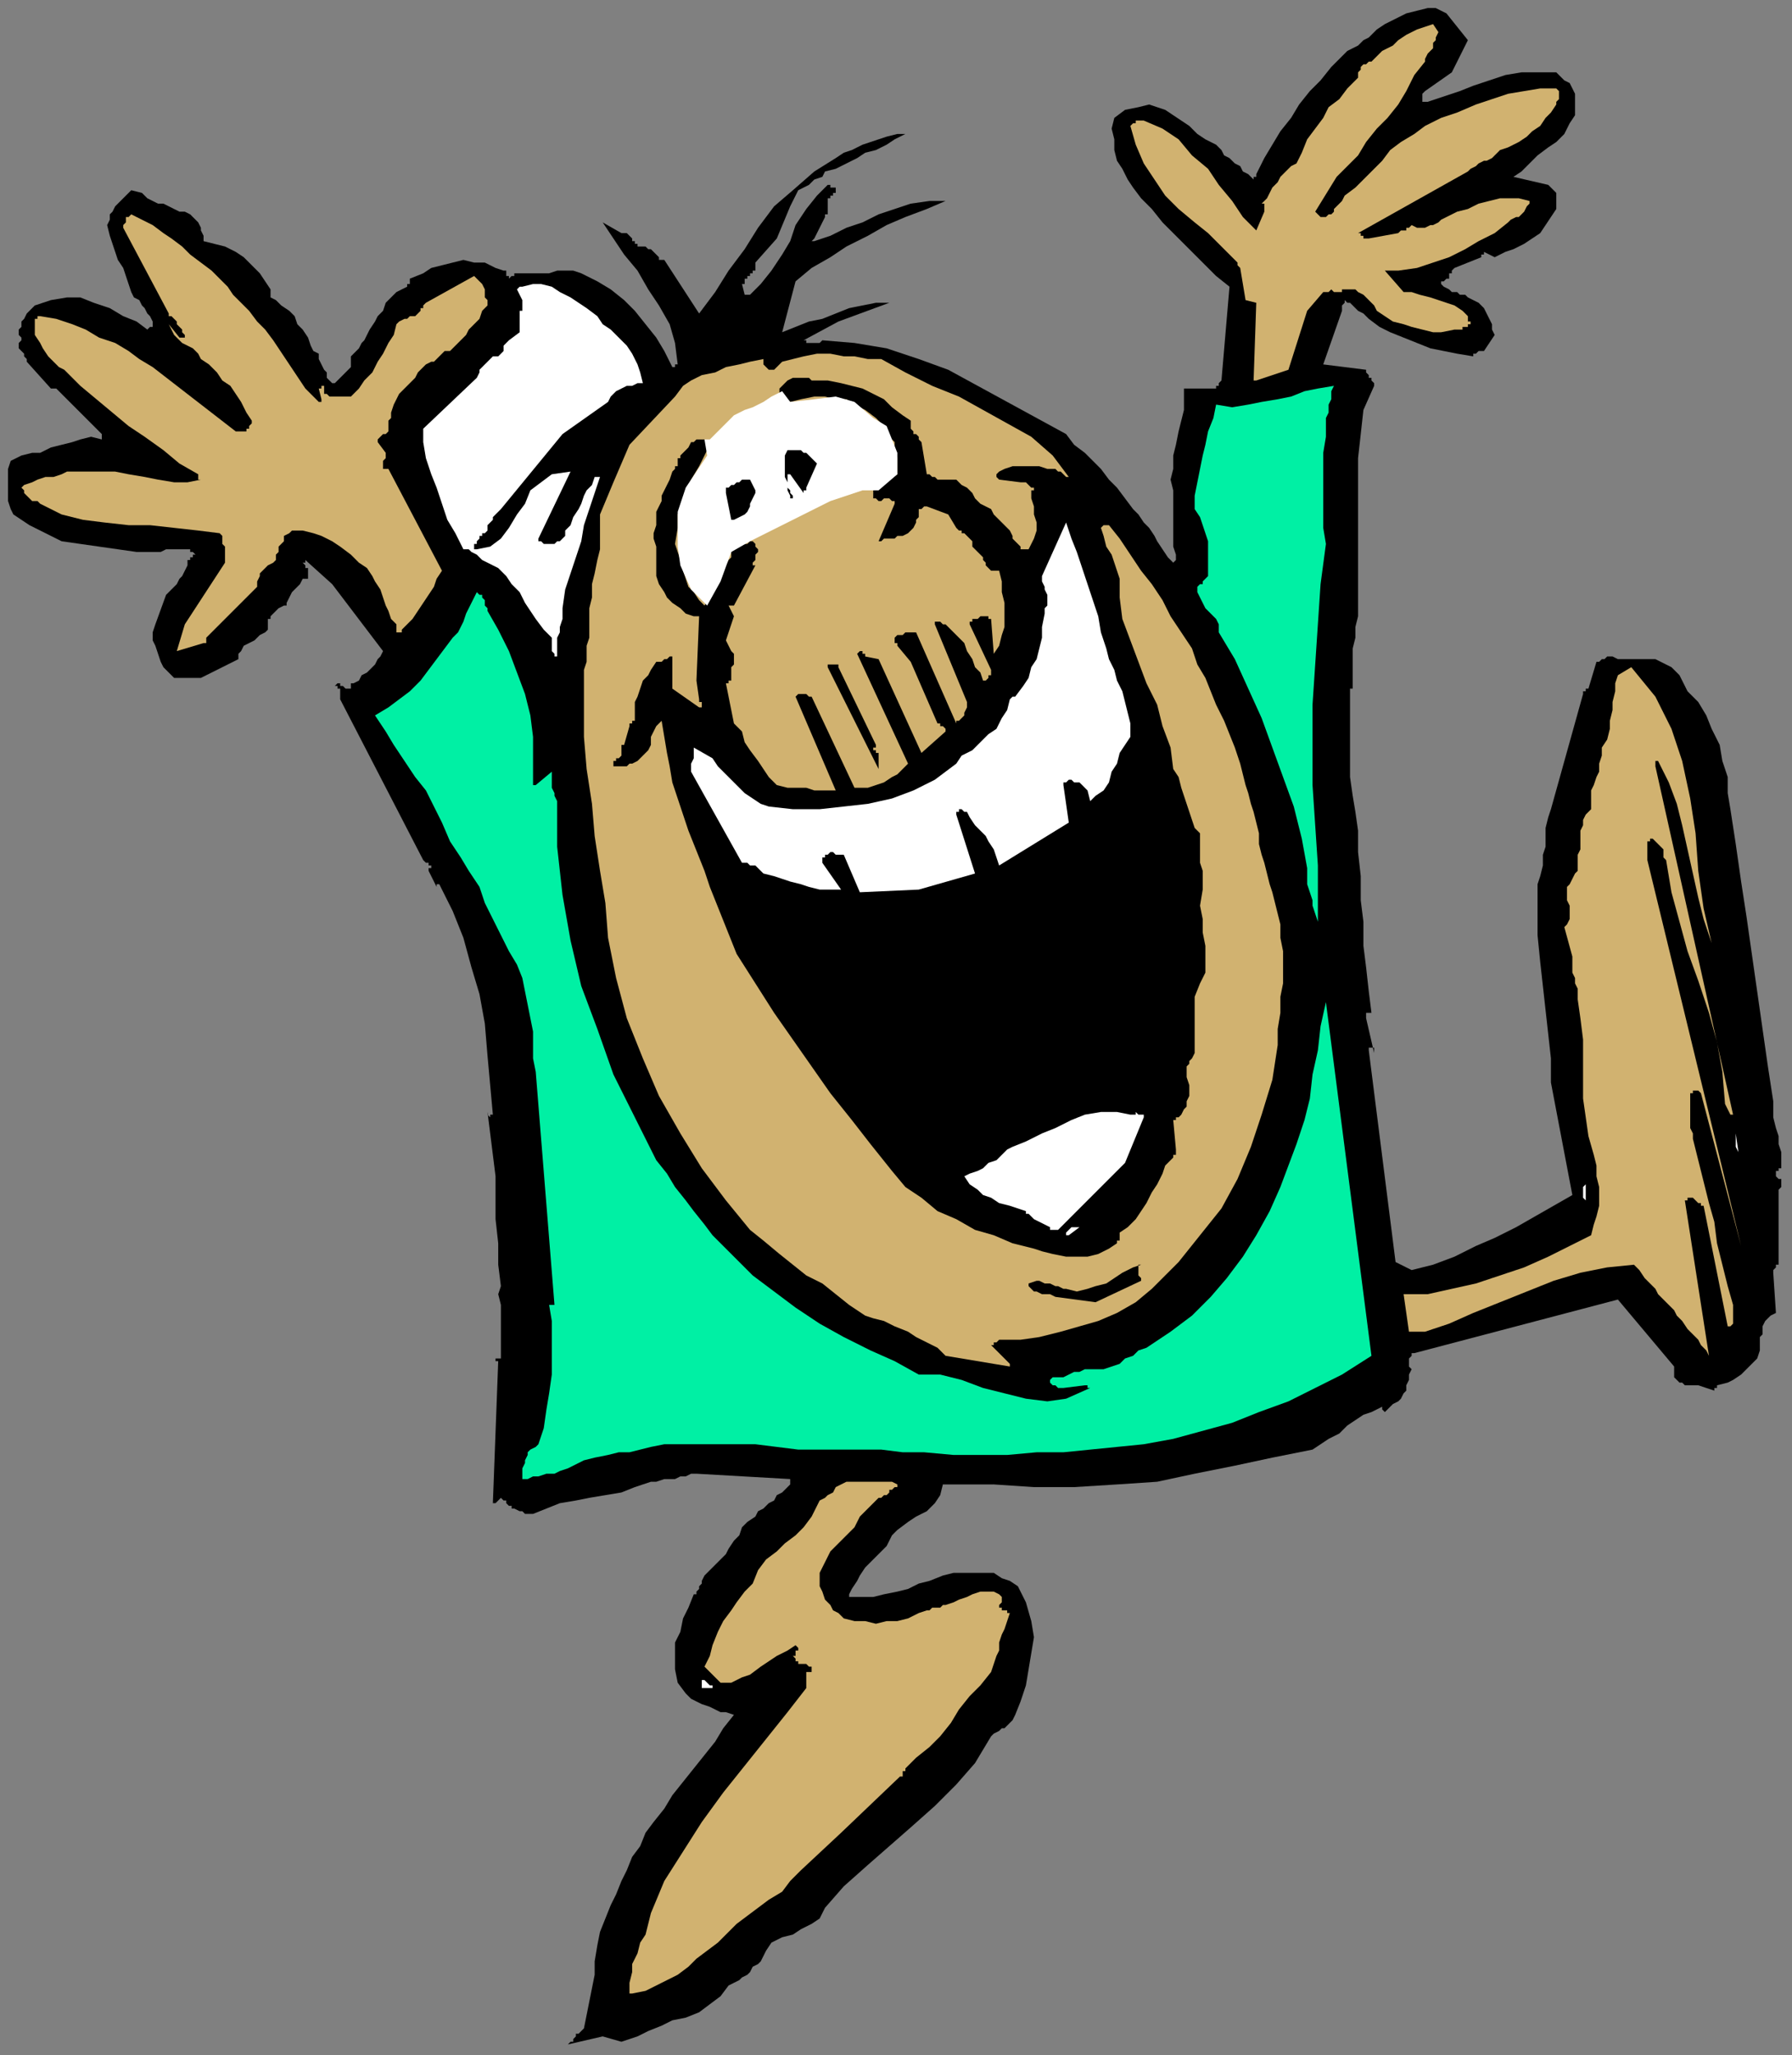 <?xml version="1.0" encoding="UTF-8" standalone="no"?>
<svg
   xmlns:dc="http://purl.org/dc/elements/1.1/"
   xmlns:cc="http://creativecommons.org/ns#"
   xmlns:rdf="http://www.w3.org/1999/02/22-rdf-syntax-ns#"
   xmlns:svg="http://www.w3.org/2000/svg"
   xmlns="http://www.w3.org/2000/svg"
   xmlns:sodipodi="http://sodipodi.sourceforge.net/DTD/sodipodi-0.dtd"
   xmlns:inkscape="http://www.inkscape.org/namespaces/inkscape"
   version="1.0"
   width="177.006mm"
   height="202.935mm"
   id="svg57"
   sodipodi:docname="CMEN216.WMF">
  <rect width="100%" height="100%" fill="#808080" stroke="none"/>
  <sodipodi:namedview
     pagecolor="#ffffff"
     bordercolor="#666666"
     borderopacity="1"
     objecttolerance="10"
     gridtolerance="10"
     guidetolerance="10"
     inkscape:pageopacity="0"
     inkscape:pageshadow="2"
     inkscape:window-width="640"
     inkscape:window-height="480"
     id="namedview59" />
  <defs
     id="defs3">
    <pattern
       id="WMFhbasepattern"
       patternUnits="userSpaceOnUse"
       width="6"
       height="6"
       x="0"
       y="0" />
  </defs>
  <path
     style="fill:none;stroke:none;"
     d="  M 0,0   L 668,0   L 668,766   L 0,766   z "
     id="path5" />
  <path
     style="fill:#000000;fill-rule:evenodd;fill-opacity:1;stroke:none;"
     d="  M 232,762   L 238,760   L 242,758   L 247,756   L 251,754   L 256,753   L 261,751   L 265,748   L 269,745   L 272,741   L 274,740   L 276,739   L 277,738   L 279,737   L 280,736   L 281,734   L 283,733   L 284,732   L 286,728   L 288,725   L 292,723   L 296,722   L 299,720   L 303,718   L 306,716   L 308,712   L 315,704   L 324,696   L 332,689   L 340,682   L 349,674   L 357,666   L 364,658   L 370,648   L 371,647   L 373,646   L 374,645   L 375,645   L 376,644   L 377,643   L 378,642   L 379,640   L 381,635   L 383,629   L 384,623   L 385,617   L 386,611   L 385,605   L 383,598   L 380,592   L 377,590   L 374,589   L 371,587   L 367,587   L 363,587   L 360,587   L 356,587   L 352,588   L 347,590   L 343,591   L 339,593   L 335,594   L 330,595   L 326,596   L 322,596   L 318,596   L 318,596   L 317,596   L 317,596   L 317,596   L 317,596   L 317,595   L 317,595   L 317,595   L 318,593   L 320,590   L 321,588   L 323,585   L 325,583   L 327,581   L 329,579   L 331,577   L 333,573   L 335,571   L 339,568   L 342,566   L 346,564   L 349,561   L 351,558   L 352,554   L 354,554   L 357,554   L 359,554   L 362,554   L 364,554   L 366,554   L 369,554   L 371,554   L 386,555   L 401,555   L 417,554   L 432,553   L 446,550   L 461,547   L 475,544   L 490,541   L 493,539   L 496,537   L 500,535   L 503,532   L 506,530   L 509,528   L 512,527   L 516,525   L 516,525   L 516,525   L 516,525   L 516,526   L 516,526   L 516,526   L 516,526   L 517,527   L 520,524   L 522,523   L 523,522   L 524,520   L 525,519   L 525,517   L 526,515   L 526,513   L 527,511   L 526,510   L 526,509   L 526,509   L 526,508   L 526,507   L 527,506   L 527,505   L 528,505   L 604,485   L 625,510   L 625,511   L 625,511   L 625,512   L 625,512   L 625,513   L 625,513   L 625,514   L 625,514   L 626,515   L 627,516   L 628,516   L 629,517   L 630,517   L 632,517   L 633,517   L 634,517   L 640,519   L 640,519   L 640,519   L 640,518   L 641,518   L 641,518   L 641,518   L 641,517   L 641,517   L 645,516   L 647,515   L 650,513   L 652,511   L 654,509   L 656,507   L 657,504   L 657,501   L 657,499   L 658,498   L 658,496   L 658,495   L 659,493   L 660,492   L 661,491   L 663,490   L 662,475   L 662,475   L 662,474   L 662,474   L 663,473   L 663,473   L 663,472   L 664,472   L 664,472   L 664,446   L 664,445   L 664,445   L 664,444   L 665,443   L 665,443   L 665,442   L 665,441   L 665,440   L 665,440   L 665,440   L 664,440   L 664,440   L 664,440   L 664,440   L 663,439   L 663,439   L 663,439   L 663,438   L 663,438   L 663,437   L 664,437   L 664,436   L 665,436   L 665,435   L 665,433   L 665,430   L 664,427   L 664,424   L 663,421   L 662,417   L 662,414   L 662,411   L 660,398   L 658,384   L 656,370   L 654,356   L 652,342   L 650,329   L 648,315   L 646,302   L 645,296   L 645,290   L 643,284   L 642,278   L 639,272   L 637,267   L 634,262   L 630,258   L 629,256   L 628,254   L 627,252   L 626,251   L 624,249   L 622,248   L 620,247   L 618,246   L 616,246   L 613,246   L 611,246   L 608,246   L 606,246   L 604,246   L 602,245   L 600,245   L 600,245   L 599,246   L 599,246   L 599,246   L 598,246   L 597,247   L 597,247   L 596,247   L 593,257   L 593,257   L 593,257   L 593,257   L 592,257   L 592,258   L 592,258   L 591,258   L 591,259   L 579,302   L 578,305   L 577,309   L 577,312   L 577,316   L 576,319   L 576,323   L 575,327   L 574,330   L 574,340   L 574,349   L 575,359   L 576,368   L 577,377   L 578,386   L 579,395   L 579,404   L 587,446   L 580,450   L 573,454   L 566,458   L 558,462   L 551,465   L 543,469   L 535,472   L 527,474   L 521,471   L 511,392   L 511,392   L 511,392   L 511,391   L 512,391   L 512,391   L 512,391   L 512,391   L 513,391   L 513,392   L 513,392   L 513,392   L 513,392   L 513,392   L 513,393   L 513,393   L 513,393   L 510,380   L 510,379   L 510,379   L 510,378   L 511,378   L 511,378   L 511,378   L 512,378   L 512,378   L 511,370   L 510,361   L 509,353   L 509,344   L 508,336   L 508,327   L 507,318   L 507,310   L 506,303   L 505,297   L 504,290   L 504,284   L 504,277   L 504,270   L 504,264   L 504,257   L 504,257   L 504,257   L 504,257   L 505,257   L 505,256   L 505,256   L 505,256   L 505,255   L 505,251   L 505,247   L 505,242   L 506,238   L 506,234   L 507,230   L 507,225   L 507,221   L 507,211   L 507,201   L 507,191   L 507,181   L 507,171   L 508,162   L 509,153   L 513,144   L 513,143   L 512,142   L 512,141   L 511,141   L 511,140   L 510,139   L 510,139   L 510,138   L 494,136   L 501,116   L 501,115   L 501,115   L 501,115   L 501,114   L 501,114   L 502,113   L 502,113   L 502,112   L 503,113   L 504,113   L 505,114   L 506,115   L 507,116   L 509,117   L 510,118   L 511,119   L 515,122   L 519,124   L 524,126   L 529,128   L 534,130   L 539,131   L 544,132   L 550,133   L 550,132   L 550,132   L 551,132   L 552,131   L 552,131   L 553,131   L 553,131   L 554,131   L 558,125   L 557,123   L 557,121   L 556,119   L 555,117   L 554,115   L 553,114   L 552,113   L 550,112   L 548,111   L 547,110   L 545,110   L 544,109   L 542,109   L 541,108   L 539,107   L 538,106   L 538,106   L 538,105   L 539,105   L 539,105   L 540,104   L 540,104   L 541,104   L 541,103   L 541,103   L 541,103   L 541,102   L 542,102   L 542,102   L 542,101   L 542,101   L 543,100   L 553,96   L 553,96   L 553,96   L 553,95   L 553,95   L 553,95   L 553,95   L 554,95   L 554,94   L 558,96   L 562,94   L 565,93   L 569,91   L 572,89   L 575,87   L 577,84   L 579,81   L 581,78   L 581,77   L 581,77   L 581,76   L 581,76   L 581,76   L 581,76   L 581,75   L 581,75   L 581,75   L 581,74   L 581,73   L 581,72   L 580,71   L 580,71   L 579,70   L 578,69   L 565,66   L 568,64   L 571,61   L 574,58   L 578,55   L 581,53   L 584,50   L 586,46   L 588,43   L 588,40   L 588,37   L 588,35   L 587,33   L 586,31   L 584,30   L 582,28   L 581,27   L 574,27   L 568,27   L 562,28   L 556,30   L 550,32   L 545,34   L 539,36   L 533,38   L 532,38   L 532,38   L 531,38   L 531,37   L 531,36   L 531,36   L 531,35   L 532,34   L 542,27   L 548,15   L 540,5   L 536,3   L 533,3   L 529,4   L 525,5   L 521,7   L 517,9   L 514,11   L 511,14   L 509,15   L 507,17   L 505,18   L 503,19   L 501,21   L 500,22   L 498,24   L 497,25   L 493,30   L 489,34   L 485,39   L 482,44   L 478,49   L 475,54   L 472,59   L 469,65   L 469,65   L 469,66   L 469,66   L 468,66   L 468,66   L 468,67   L 468,67   L 466,65   L 464,64   L 463,62   L 461,61   L 459,59   L 457,58   L 456,56   L 454,54   L 450,52   L 447,50   L 444,47   L 441,45   L 438,43   L 435,41   L 432,40   L 429,39   L 425,40   L 420,41   L 416,44   L 415,48   L 416,52   L 416,56   L 417,60   L 419,63   L 421,67   L 423,70   L 426,74   L 430,78   L 434,83   L 438,87   L 442,91   L 446,95   L 450,99   L 454,103   L 459,107   L 456,142   L 456,142   L 456,142   L 455,143   L 455,143   L 455,144   L 454,144   L 454,145   L 453,145   L 442,145   L 442,149   L 442,153   L 441,157   L 440,161   L 439,166   L 438,170   L 438,175   L 437,179   L 438,183   L 438,187   L 438,190   L 438,194   L 438,197   L 438,201   L 438,204   L 439,207   L 439,208   L 439,208   L 439,208   L 439,209   L 439,209   L 439,209   L 438,210   L 438,210   L 436,208   L 434,205   L 432,202   L 431,200   L 429,197   L 427,195   L 425,192   L 423,190   L 420,186   L 417,182   L 414,179   L 411,175   L 408,172   L 405,169   L 401,166   L 398,162   L 387,156   L 376,150   L 365,144   L 354,138   L 343,134   L 331,130   L 319,128   L 307,127   L 306,128   L 305,128   L 304,128   L 303,128   L 302,128   L 301,128   L 301,127   L 300,127   L 313,120   L 332,113   L 327,113   L 322,114   L 317,115   L 312,117   L 307,119   L 302,120   L 297,122   L 292,124   L 297,105   L 303,100   L 310,96   L 316,92   L 324,88   L 331,84   L 338,81   L 346,78   L 353,75   L 347,75   L 340,76   L 334,78   L 328,80   L 322,83   L 316,85   L 310,88   L 304,90   L 304,90   L 304,90   L 304,90   L 304,90   L 304,90   L 303,90   L 303,90   L 304,89   L 308,81   L 308,80   L 309,80   L 309,79   L 309,78   L 309,77   L 309,77   L 309,76   L 309,75   L 309,75   L 309,74   L 310,74   L 310,73   L 311,73   L 311,72   L 312,72   L 312,71   L 312,71   L 312,71   L 312,70   L 311,70   L 311,70   L 310,70   L 310,69   L 309,69   L 305,73   L 301,78   L 297,84   L 295,90   L 292,95   L 288,101   L 284,106   L 280,110   L 279,110   L 279,110   L 279,110   L 278,110   L 278,110   L 278,110   L 278,110   L 277,106   L 278,106   L 278,105   L 278,105   L 278,105   L 278,104   L 279,104   L 279,103   L 279,103   L 280,103   L 280,103   L 280,102   L 281,102   L 281,102   L 281,102   L 281,101   L 282,101   L 282,101   L 282,100   L 282,100   L 282,100   L 282,99   L 282,99   L 282,98   L 282,98   L 290,89   L 295,77   L 296,75   L 297,73   L 298,71   L 300,70   L 302,69   L 304,67   L 307,66   L 308,64   L 312,63   L 316,61   L 320,59   L 323,57   L 327,56   L 331,54   L 334,52   L 338,50   L 335,50   L 331,51   L 328,52   L 325,53   L 322,54   L 318,56   L 315,57   L 312,59   L 304,64   L 296,71   L 289,77   L 283,85   L 278,93   L 272,101   L 267,109   L 261,117   L 248,97   L 247,97   L 246,97   L 246,97   L 246,96   L 245,95   L 245,95   L 244,94   L 244,94   L 243,93   L 243,93   L 242,93   L 242,93   L 241,92   L 240,92   L 239,92   L 239,92   L 238,92   L 238,91   L 237,91   L 237,90   L 236,90   L 236,89   L 235,88   L 234,87   L 234,87   L 234,87   L 234,87   L 233,87   L 233,87   L 233,87   L 232,87   L 232,87   L 225,83   L 229,89   L 233,95   L 238,101   L 242,108   L 246,114   L 250,121   L 252,128   L 253,136   L 253,136   L 252,136   L 252,137   L 252,137   L 252,137   L 252,137   L 251,137   L 251,137   L 248,131   L 245,126   L 241,121   L 237,116   L 233,112   L 228,108   L 223,105   L 217,102   L 214,101   L 211,101   L 208,101   L 205,102   L 202,102   L 199,102   L 196,102   L 193,102   L 192,102   L 192,102   L 192,103   L 192,103   L 191,103   L 191,103   L 190,104   L 190,104   L 190,103   L 189,103   L 189,103   L 189,102   L 189,102   L 189,102   L 189,101   L 188,101   L 185,100   L 181,98   L 177,98   L 173,97   L 169,98   L 165,99   L 161,100   L 158,102   L 153,104   L 153,104   L 153,105   L 153,105   L 153,105   L 153,105   L 153,106   L 152,106   L 152,107   L 150,108   L 148,109   L 146,111   L 144,113   L 143,116   L 141,118   L 140,120   L 138,123   L 137,125   L 136,127   L 135,128   L 134,130   L 132,132   L 131,133   L 131,135   L 131,137   L 125,143   L 125,143   L 125,143   L 124,143   L 124,143   L 124,143   L 124,143   L 124,143   L 123,142   L 122,141   L 122,139   L 121,138   L 120,136   L 119,134   L 119,132   L 117,131   L 116,129   L 115,126   L 113,123   L 111,121   L 110,118   L 108,116   L 105,114   L 103,112   L 101,111   L 101,111   L 101,110   L 101,110   L 101,110   L 101,109   L 101,109   L 101,109   L 101,108   L 99,105   L 97,102   L 94,99   L 91,96   L 88,94   L 84,92   L 80,91   L 76,90   L 76,88   L 75,86   L 75,85   L 74,83   L 73,82   L 72,81   L 71,80   L 69,79   L 67,79   L 65,78   L 63,77   L 61,76   L 59,76   L 57,75   L 55,74   L 53,72   L 49,71   L 47,73   L 46,74   L 45,75   L 43,77   L 42,79   L 41,80   L 41,82   L 40,84   L 41,88   L 42,91   L 43,94   L 44,97   L 46,100   L 47,103   L 48,106   L 49,109   L 50,111   L 52,112   L 53,114   L 54,115   L 55,117   L 56,118   L 57,120   L 57,122   L 57,122   L 57,122   L 57,122   L 56,122   L 56,122   L 55,123   L 51,120   L 46,118   L 41,115   L 35,113   L 30,111   L 25,111   L 19,112   L 13,114   L 12,115   L 11,116   L 10,117   L 9,119   L 8,120   L 8,122   L 7,123   L 7,125   L 7,125   L 8,126   L 8,126   L 8,126   L 8,127   L 8,127   L 8,127   L 8,127   L 7,128   L 7,129   L 7,130   L 8,131   L 9,132   L 9,133   L 10,134   L 10,135   L 19,145   L 20,145   L 20,145   L 20,145   L 20,145   L 20,145   L 20,145   L 20,145   L 21,145   L 38,162   L 38,162   L 38,162   L 38,162   L 38,163   L 38,163   L 38,163   L 38,163   L 38,164   L 34,163   L 30,164   L 27,165   L 23,166   L 19,167   L 15,169   L 12,169   L 8,170   L 4,172   L 3,175   L 3,177   L 3,180   L 3,182   L 3,185   L 3,187   L 4,190   L 5,192   L 11,196   L 17,199   L 23,202   L 30,203   L 37,204   L 44,205   L 51,206   L 59,206   L 60,206   L 62,205   L 64,205   L 65,205   L 67,205   L 68,205   L 70,205   L 71,205   L 71,205   L 71,206   L 72,206   L 72,206   L 72,206   L 72,206   L 72,206   L 73,207   L 72,207   L 72,207   L 72,208   L 71,208   L 71,208   L 71,209   L 71,209   L 70,209   L 70,211   L 69,213   L 68,215   L 67,216   L 66,218   L 65,219   L 63,221   L 62,222   L 58,233   L 57,236   L 57,239   L 58,241   L 59,244   L 60,247   L 61,249   L 63,251   L 65,253   L 75,253   L 89,246   L 89,244   L 90,243   L 91,241   L 93,240   L 95,239   L 97,237   L 99,236   L 100,235   L 100,234   L 100,234   L 100,234   L 100,233   L 100,233   L 100,232   L 100,232   L 100,231   L 101,231   L 101,230   L 102,229   L 103,228   L 103,228   L 104,227   L 106,226   L 107,226   L 107,225   L 108,223   L 109,221   L 110,220   L 111,219   L 112,218   L 113,216   L 115,216   L 115,215   L 115,214   L 115,214   L 115,213   L 115,212   L 114,212   L 114,211   L 113,210   L 113,210   L 114,210   L 114,209   L 114,209   L 124,218   L 143,243   L 142,245   L 141,246   L 140,248   L 139,249   L 137,251   L 135,252   L 134,254   L 132,255   L 131,255   L 131,255   L 131,255   L 131,255   L 131,255   L 131,256   L 131,256   L 131,257   L 130,257   L 129,257   L 129,257   L 128,256   L 128,256   L 127,256   L 127,255   L 126,255   L 126,255   L 125,256   L 126,256   L 126,256   L 126,257   L 127,257   L 127,258   L 127,258   L 127,259   L 127,259   L 127,260   L 127,260   L 127,261   L 127,261   L 127,261   L 127,261   L 158,321   L 158,321   L 159,322   L 159,322   L 159,322   L 160,322   L 160,322   L 160,323   L 161,323   L 161,323   L 161,323   L 161,324   L 160,324   L 160,324   L 160,325   L 160,325   L 160,325   L 163,331   L 163,331   L 163,331   L 163,331   L 163,331   L 163,331   L 163,330   L 163,330   L 164,330   L 169,340   L 173,350   L 176,361   L 179,371   L 181,382   L 182,394   L 183,405   L 184,416   L 183,416   L 183,417   L 183,417   L 182,416   L 182,416   L 182,416   L 182,415   L 182,415   L 183,423   L 184,431   L 185,439   L 185,447   L 185,455   L 186,464   L 186,472   L 187,480   L 186,483   L 187,487   L 187,490   L 187,494   L 187,497   L 187,500   L 187,504   L 187,507   L 187,507   L 187,507   L 186,507   L 186,507   L 186,507   L 186,507   L 185,507   L 185,507   L 185,507   L 185,508   L 186,508   L 186,508   L 184,561   L 184,561   L 185,561   L 185,561   L 185,561   L 186,560   L 186,560   L 187,559   L 187,559   L 188,560   L 188,560   L 188,560   L 189,560   L 189,560   L 189,561   L 189,561   L 190,562   L 191,562   L 191,563   L 192,563   L 194,564   L 195,564   L 196,565   L 197,565   L 199,565   L 204,563   L 209,561   L 215,560   L 220,559   L 226,558   L 232,557   L 237,555   L 243,553   L 245,553   L 248,552   L 250,552   L 252,552   L 254,551   L 256,551   L 258,550   L 260,550   L 295,552   L 295,552   L 295,552   L 295,552   L 295,553   L 295,553   L 295,553   L 295,553   L 295,554   L 294,555   L 292,557   L 290,558   L 289,560   L 287,561   L 285,563   L 283,564   L 282,566   L 279,568   L 277,570   L 276,573   L 274,575   L 272,578   L 271,580   L 269,582   L 267,584   L 266,585   L 265,586   L 264,587   L 263,588   L 262,590   L 262,591   L 261,592   L 261,593   L 260,594   L 260,594   L 260,594   L 260,594   L 260,595   L 259,595   L 259,595   L 259,595   L 257,600   L 255,604   L 254,609   L 252,613   L 252,618   L 252,623   L 253,628   L 256,632   L 258,634   L 260,635   L 262,636   L 265,637   L 267,638   L 269,639   L 271,639   L 274,640   L 270,645   L 267,650   L 263,655   L 259,660   L 255,665   L 251,670   L 248,675   L 244,680   L 241,684   L 239,689   L 236,693   L 234,698   L 232,702   L 230,707   L 228,711   L 226,716   L 224,721   L 223,726   L 222,732   L 222,737   L 221,742   L 220,747   L 219,752   L 218,757   L 217,758   L 216,759   L 215,759   L 215,760   L 214,761   L 214,762   L 213,762   L 212,763   L 225,760   L 232,762  z "
     id="path7" />
  <path
     style="fill:#d1b270;fill-rule:evenodd;fill-opacity:1;stroke:none;"
     d="  M 236,744   L 241,743   L 245,741   L 249,739   L 253,737   L 257,734   L 260,731   L 264,728   L 268,725   L 271,722   L 275,718   L 279,715   L 283,712   L 287,709   L 292,706   L 295,702   L 299,698   L 314,684   L 336,663   L 337,663   L 337,662   L 337,662   L 337,662   L 337,661   L 338,661   L 338,661   L 338,660   L 342,656   L 347,652   L 351,648   L 355,643   L 358,638   L 362,633   L 366,629   L 370,624   L 371,621   L 372,618   L 373,616   L 373,613   L 374,610   L 375,608   L 376,605   L 377,602   L 376,602   L 376,601   L 375,601   L 375,601   L 375,601   L 374,601   L 374,600   L 373,600   L 373,599   L 373,599   L 374,598   L 374,598   L 374,597   L 374,596   L 374,596   L 373,595   L 371,594   L 369,594   L 366,594   L 363,595   L 361,596   L 358,597   L 356,598   L 353,599   L 352,599   L 351,600   L 350,600   L 350,600   L 349,600   L 348,600   L 347,601   L 346,601   L 343,602   L 339,604   L 335,605   L 331,605   L 327,606   L 323,605   L 319,605   L 315,604   L 313,602   L 311,601   L 310,599   L 308,597   L 307,594   L 306,592   L 306,590   L 306,587   L 308,583   L 310,579   L 313,576   L 316,573   L 319,570   L 321,566   L 324,563   L 327,560   L 328,559   L 329,559   L 330,558   L 331,558   L 332,557   L 332,556   L 333,556   L 334,555   L 334,555   L 335,555   L 335,554   L 335,554   L 335,554   L 335,554   L 333,553   L 331,553   L 329,553   L 327,553   L 325,553   L 323,553   L 321,553   L 319,553   L 316,553   L 314,554   L 312,555   L 311,557   L 309,558   L 308,559   L 306,560   L 305,562   L 303,566   L 300,570   L 297,573   L 293,576   L 290,579   L 286,582   L 283,586   L 281,591   L 278,594   L 275,598   L 273,601   L 270,605   L 268,609   L 266,614   L 265,618   L 263,622   L 269,628   L 273,628   L 277,626   L 280,625   L 284,622   L 287,620   L 290,618   L 294,616   L 297,614   L 298,615   L 298,615   L 298,616   L 297,616   L 297,617   L 297,618   L 296,618   L 297,619   L 297,620   L 298,620   L 298,621   L 299,621   L 300,621   L 301,621   L 302,622   L 302,622   L 302,622   L 303,622   L 303,622   L 303,622   L 303,623   L 303,623   L 303,623   L 303,624   L 303,624   L 303,624   L 302,624   L 302,624   L 302,624   L 301,624   L 301,625   L 301,625   L 301,630   L 294,639   L 286,649   L 278,659   L 270,669   L 262,680   L 255,691   L 248,702   L 243,714   L 242,718   L 241,722   L 239,725   L 238,729   L 236,733   L 236,736   L 235,740   L 235,744   L 235,744   L 236,744   L 236,744   L 236,744  z "
     id="path9" />
  <path
     style="fill:#ffffff;fill-rule:evenodd;fill-opacity:1;stroke:none;"
     d="  M 266,629   L 265,629   L 265,629   L 265,629   L 264,628   L 264,628   L 264,628   L 263,627   L 263,627   L 263,627   L 262,627   L 262,628   L 262,628   L 262,629   L 262,629   L 262,630   L 263,630   L 263,630   L 263,630   L 264,630   L 264,630   L 264,630   L 265,630   L 265,630   L 266,630   L 266,630   L 266,630   L 266,629   L 266,629  z "
     id="path11" />
  <path
     style="fill:#d1b270;fill-rule:evenodd;fill-opacity:1;stroke:none;"
     d="  M 638,506   L 629,448   L 629,448   L 629,448   L 630,448   L 630,447   L 630,447   L 631,447   L 631,447   L 631,447   L 632,447   L 633,448   L 633,448   L 634,449   L 635,449   L 635,450   L 636,450   L 645,495   L 646,495   L 647,494   L 647,493   L 647,492   L 647,491   L 647,490   L 647,488   L 647,487   L 645,480   L 643,472   L 641,464   L 640,456   L 638,449   L 636,441   L 634,433   L 632,425   L 632,423   L 631,421   L 631,419   L 631,417   L 631,415   L 631,413   L 631,411   L 631,408   L 631,408   L 632,408   L 632,408   L 632,408   L 632,407   L 633,407   L 633,407   L 633,407   L 634,407   L 634,407   L 634,407   L 634,407   L 635,408   L 635,408   L 650,465   L 615,321   L 615,320   L 615,320   L 615,319   L 615,318   L 615,317   L 615,317   L 615,316   L 615,315   L 615,315   L 615,315   L 615,314   L 615,314   L 616,314   L 616,314   L 616,313   L 617,313   L 618,314   L 618,314   L 619,315   L 620,316   L 621,317   L 621,318   L 621,320   L 622,321   L 624,333   L 627,344   L 630,355   L 634,366   L 638,378   L 641,389   L 643,400   L 644,412   L 646,416   L 646,416   L 647,416   L 647,416   L 647,416   L 618,286   L 618,286   L 618,285   L 618,285   L 618,284   L 618,284   L 618,284   L 618,284   L 619,284   L 623,292   L 626,300   L 628,308   L 630,317   L 632,326   L 634,335   L 636,343   L 639,352   L 636,339   L 634,325   L 633,311   L 631,298   L 628,284   L 624,272   L 618,260   L 609,249   L 604,252   L 603,255   L 603,258   L 602,262   L 602,265   L 601,269   L 601,272   L 600,276   L 598,279   L 598,282   L 597,285   L 597,288   L 596,290   L 595,293   L 594,295   L 594,298   L 594,302   L 592,304   L 591,306   L 591,308   L 590,310   L 590,312   L 590,314   L 590,317   L 589,319   L 589,321   L 589,323   L 589,325   L 588,326   L 587,328   L 586,330   L 585,331   L 585,332   L 585,334   L 585,336   L 586,338   L 586,339   L 586,341   L 586,343   L 585,345   L 584,346   L 587,357   L 587,359   L 587,361   L 587,363   L 588,365   L 588,367   L 589,369   L 589,371   L 589,373   L 590,380   L 591,388   L 591,395   L 591,402   L 591,410   L 592,417   L 593,424   L 595,431   L 596,435   L 596,439   L 597,443   L 597,446   L 597,450   L 596,454   L 595,457   L 594,461   L 586,465   L 578,469   L 569,473   L 560,476   L 551,479   L 542,481   L 533,483   L 524,483   L 526,497   L 526,497   L 527,497   L 528,497   L 529,497   L 529,497   L 530,497   L 531,497   L 532,497   L 541,494   L 550,490   L 560,486   L 570,482   L 580,478   L 590,475   L 600,473   L 610,472   L 612,474   L 614,477   L 616,479   L 618,481   L 619,483   L 621,485   L 623,487   L 625,489   L 626,491   L 628,493   L 630,496   L 632,498   L 634,500   L 635,502   L 637,504   L 638,506  z "
     id="path13" />
  <path
     style="fill:#00f0a4;fill-rule:evenodd;fill-opacity:1;stroke:none;"
     d="  M 427,539   L 438,537   L 449,534   L 460,531   L 470,527   L 481,523   L 491,518   L 501,513   L 512,506   L 495,374   L 493,383   L 492,392   L 490,401   L 489,410   L 487,418   L 484,427   L 481,435   L 478,443   L 474,452   L 469,461   L 464,469   L 458,477   L 452,484   L 445,491   L 437,497   L 428,503   L 425,504   L 423,506   L 420,507   L 418,509   L 415,510   L 412,511   L 409,511   L 407,511   L 405,511   L 403,512   L 401,512   L 399,513   L 397,514   L 395,514   L 393,514   L 392,515   L 392,516   L 392,516   L 393,517   L 394,517   L 395,518   L 395,518   L 396,518   L 397,518   L 405,517   L 405,517   L 406,517   L 406,517   L 406,517   L 406,517   L 406,518   L 407,518   L 407,518   L 398,522   L 391,523   L 383,522   L 375,520   L 367,518   L 359,515   L 351,513   L 343,513   L 334,508   L 325,504   L 315,499   L 306,494   L 297,488   L 289,482   L 281,476   L 274,469   L 270,465   L 266,461   L 263,457   L 259,452   L 256,448   L 252,443   L 249,438   L 245,433   L 237,417   L 229,401   L 223,384   L 217,368   L 213,351   L 210,334   L 208,316   L 208,299   L 207,297   L 207,296   L 206,294   L 206,293   L 206,292   L 206,290   L 206,289   L 206,288   L 200,293   L 200,293   L 200,293   L 200,293   L 200,293   L 199,293   L 199,292   L 199,292   L 199,292   L 199,283   L 199,275   L 198,267   L 196,259   L 193,251   L 190,243   L 186,235   L 182,228   L 182,227   L 181,226   L 181,225   L 181,224   L 180,223   L 180,222   L 179,222   L 178,221   L 177,223   L 176,225   L 175,227   L 174,229   L 173,232   L 172,234   L 171,236   L 169,238   L 166,242   L 163,246   L 160,250   L 157,254   L 153,258   L 149,261   L 145,264   L 140,267   L 144,273   L 147,278   L 151,284   L 155,290   L 159,295   L 162,301   L 165,307   L 168,314   L 172,320   L 175,325   L 179,331   L 181,337   L 184,343   L 187,349   L 190,355   L 193,360   L 195,365   L 196,370   L 197,375   L 198,380   L 199,385   L 199,390   L 199,395   L 200,400   L 207,487   L 207,487   L 207,487   L 206,487   L 206,487   L 206,487   L 206,487   L 205,487   L 205,487   L 206,493   L 206,499   L 206,506   L 206,513   L 205,520   L 204,526   L 203,533   L 201,539   L 200,540   L 198,541   L 197,542   L 197,543   L 196,545   L 196,546   L 195,548   L 195,549   L 195,550   L 195,550   L 195,550   L 195,551   L 195,551   L 195,551   L 195,552   L 195,552   L 197,552   L 199,551   L 201,551   L 204,550   L 207,550   L 209,549   L 212,548   L 214,547   L 218,545   L 222,544   L 227,543   L 231,542   L 235,542   L 239,541   L 243,540   L 248,539   L 252,539   L 256,539   L 261,539   L 265,539   L 269,539   L 274,539   L 278,539   L 282,539   L 290,540   L 298,541   L 306,541   L 314,541   L 322,541   L 329,541   L 337,542   L 345,542   L 356,543   L 366,543   L 376,543   L 387,542   L 397,542   L 407,541   L 417,540   L 427,539  z "
     id="path15" />
  <path
     style="fill:#d1b270;fill-rule:evenodd;fill-opacity:1;stroke:none;"
     d="  M 377,510   L 377,510   L 377,510   L 377,509   L 377,509   L 370,502   L 371,502   L 371,502   L 371,501   L 372,501   L 372,501   L 373,500   L 373,500   L 373,500   L 381,500   L 388,499   L 396,497   L 403,495   L 410,493   L 417,490   L 424,486   L 430,481   L 440,471   L 448,461   L 456,451   L 462,440   L 467,428   L 471,416   L 475,403   L 477,390   L 477,384   L 478,378   L 478,372   L 479,367   L 479,361   L 479,355   L 478,350   L 478,345   L 477,341   L 476,337   L 475,333   L 474,330   L 473,326   L 472,322   L 471,319   L 470,315   L 470,311   L 469,307   L 468,303   L 467,300   L 466,296   L 465,293   L 464,289   L 463,285   L 461,279   L 459,274   L 457,269   L 454,263   L 452,258   L 450,253   L 447,248   L 445,242   L 441,236   L 437,230   L 434,224   L 430,218   L 426,213   L 422,207   L 418,201   L 414,196   L 413,196   L 413,196   L 412,196   L 412,196   L 412,196   L 412,196   L 411,197   L 411,197   L 412,200   L 413,204   L 415,207   L 416,210   L 417,213   L 418,216   L 418,219   L 418,223   L 419,231   L 422,239   L 425,247   L 428,255   L 432,263   L 434,271   L 437,279   L 438,287   L 440,290   L 441,294   L 442,297   L 443,300   L 444,303   L 445,306   L 446,309   L 448,311   L 448,314   L 448,317   L 448,319   L 448,322   L 449,325   L 449,327   L 449,330   L 449,332   L 448,338   L 449,343   L 449,348   L 450,353   L 450,358   L 450,363   L 448,367   L 446,372   L 446,374   L 446,376   L 446,379   L 446,381   L 446,383   L 446,386   L 446,388   L 446,391   L 446,392   L 446,393   L 445,395   L 444,396   L 444,397   L 443,398   L 443,399   L 443,400   L 443,402   L 444,405   L 444,407   L 444,409   L 443,411   L 443,413   L 442,414   L 441,416   L 440,417   L 440,417   L 439,417   L 439,417   L 439,418   L 438,418   L 438,418   L 439,429   L 439,430   L 439,431   L 438,431   L 438,432   L 437,433   L 437,433   L 436,434   L 435,435   L 434,438   L 432,442   L 430,445   L 428,449   L 426,452   L 424,455   L 421,458   L 418,460   L 418,461   L 418,461   L 418,462   L 418,462   L 418,462   L 418,463   L 417,463   L 417,464   L 414,466   L 410,468   L 406,469   L 402,469   L 398,469   L 393,468   L 389,467   L 386,466   L 378,464   L 371,461   L 364,459   L 357,455   L 350,452   L 344,447   L 338,443   L 333,437   L 325,427   L 318,418   L 310,408   L 303,398   L 296,388   L 289,378   L 282,367   L 275,356   L 273,351   L 271,346   L 269,341   L 267,336   L 265,331   L 263,325   L 261,320   L 259,315   L 257,310   L 255,304   L 253,298   L 251,292   L 250,286   L 249,281   L 248,275   L 247,269   L 245,271   L 244,273   L 243,275   L 243,278   L 242,280   L 240,282   L 238,284   L 236,285   L 235,285   L 234,286   L 233,286   L 232,286   L 231,286   L 230,286   L 230,286   L 229,286   L 229,285   L 229,285   L 229,285   L 229,284   L 229,284   L 229,284   L 230,284   L 230,283   L 230,283   L 231,283   L 231,283   L 231,283   L 232,282   L 232,282   L 232,282   L 232,281   L 232,281   L 232,280   L 232,280   L 232,279   L 232,279   L 232,279   L 232,278   L 232,278   L 232,278   L 233,278   L 233,278   L 233,278   L 235,271   L 235,270   L 235,270   L 236,270   L 236,270   L 236,269   L 236,269   L 237,269   L 237,268   L 237,265   L 237,262   L 238,260   L 239,257   L 240,254   L 242,252   L 243,250   L 245,247   L 246,247   L 247,247   L 248,246   L 248,246   L 249,246   L 250,245   L 250,245   L 251,245   L 251,257   L 261,264   L 262,264   L 262,264   L 262,263   L 262,263   L 262,262   L 261,262   L 261,261   L 261,261   L 260,254   L 261,230   L 259,230   L 256,229   L 254,227   L 251,225   L 249,223   L 248,221   L 246,218   L 245,215   L 245,212   L 245,209   L 245,207   L 245,204   L 244,201   L 244,199   L 245,196   L 245,194   L 245,191   L 246,189   L 247,187   L 247,185   L 248,183   L 249,181   L 250,179   L 251,176   L 251,176   L 251,176   L 252,175   L 252,175   L 252,174   L 253,174   L 253,173   L 253,172   L 253,172   L 253,172   L 253,172   L 253,171   L 254,171   L 254,171   L 254,170   L 254,170   L 255,169   L 256,168   L 257,167   L 258,165   L 259,165   L 260,164   L 262,164   L 263,164   L 264,165   L 264,165   L 264,165   L 264,165   L 264,165   L 264,165   L 265,166   L 265,166   L 263,170   L 261,174   L 258,179   L 256,183   L 255,187   L 253,192   L 253,197   L 252,203   L 253,206   L 254,209   L 255,213   L 256,216   L 257,219   L 259,221   L 261,224   L 263,226   L 267,220   L 267,219   L 267,219   L 267,219   L 267,219   L 267,218   L 267,218   L 267,218   L 267,217   L 267,216   L 267,215   L 268,214   L 269,213   L 270,212   L 271,211   L 272,209   L 273,208   L 273,208   L 273,207   L 273,207   L 273,207   L 273,206   L 273,206   L 274,205   L 274,205   L 274,204   L 275,204   L 276,204   L 277,203   L 277,203   L 278,203   L 279,203   L 280,202   L 281,202   L 281,202   L 282,203   L 282,203   L 282,204   L 283,205   L 283,205   L 283,206   L 282,207   L 282,207   L 282,208   L 282,209   L 281,210   L 281,210   L 281,211   L 282,211   L 274,226   L 273,226   L 273,226   L 273,226   L 273,226   L 273,226   L 272,226   L 272,226   L 272,226   L 274,230   L 271,239   L 272,241   L 273,243   L 274,244   L 274,246   L 274,248   L 273,249   L 273,251   L 273,253   L 273,254   L 272,254   L 272,254   L 272,254   L 272,255   L 272,255   L 272,255   L 271,255   L 274,270   L 277,273   L 278,277   L 280,280   L 283,284   L 285,287   L 287,290   L 290,293   L 294,294   L 296,294   L 299,294   L 301,294   L 304,295   L 306,295   L 308,295   L 310,295   L 312,295   L 297,260   L 298,259   L 299,259   L 299,259   L 300,259   L 301,259   L 302,260   L 302,260   L 303,260   L 319,294   L 322,294   L 324,294   L 327,293   L 330,292   L 333,290   L 335,289   L 337,287   L 339,285   L 320,244   L 321,243   L 321,243   L 321,243   L 322,243   L 322,244   L 323,244   L 323,245   L 323,245   L 328,246   L 344,281   L 353,273   L 353,273   L 353,272   L 352,271   L 352,271   L 351,271   L 351,270   L 350,270   L 350,270   L 340,247   L 335,241   L 335,241   L 335,240   L 335,240   L 334,240   L 334,239   L 334,239   L 334,238   L 334,238   L 335,237   L 336,237   L 337,237   L 338,236   L 339,236   L 340,236   L 341,236   L 342,236   L 357,270   L 357,269   L 358,269   L 359,268   L 360,267   L 360,266   L 361,264   L 361,263   L 361,262   L 349,233   L 349,232   L 349,232   L 350,232   L 351,232   L 352,233   L 353,233   L 353,233   L 354,234   L 356,236   L 358,238   L 360,240   L 361,243   L 363,246   L 364,249   L 366,251   L 367,254   L 368,254   L 368,254   L 369,253   L 369,253   L 369,252   L 370,252   L 370,251   L 370,250   L 362,233   L 362,232   L 363,232   L 363,231   L 364,231   L 365,231   L 366,230   L 366,230   L 367,230   L 368,230   L 368,230   L 369,230   L 369,231   L 370,231   L 370,231   L 370,231   L 370,231   L 371,244   L 373,241   L 374,237   L 375,234   L 375,230   L 375,225   L 374,221   L 374,217   L 373,213   L 372,213   L 372,213   L 372,213   L 371,213   L 371,213   L 370,213   L 369,212   L 369,212   L 368,211   L 368,210   L 367,209   L 367,208   L 366,207   L 365,206   L 364,205   L 363,204   L 363,204   L 363,203   L 363,203   L 363,203   L 363,202   L 363,202   L 363,202   L 362,201   L 362,201   L 361,200   L 361,200   L 360,199   L 359,199   L 359,198   L 358,198   L 357,197   L 354,192   L 346,189   L 346,189   L 345,189   L 345,189   L 345,189   L 344,190   L 344,190   L 344,190   L 343,190   L 343,192   L 343,193   L 342,194   L 342,195   L 341,197   L 340,198   L 339,199   L 337,200   L 336,200   L 335,200   L 334,201   L 333,201   L 331,201   L 330,201   L 329,202   L 328,202   L 334,188   L 334,187   L 333,187   L 332,186   L 331,186   L 330,186   L 329,187   L 328,187   L 327,186   L 327,186   L 327,186   L 326,186   L 326,185   L 326,185   L 326,184   L 326,184   L 326,183   L 335,177   L 335,174   L 335,171   L 334,168   L 334,165   L 332,163   L 331,160   L 329,158   L 327,156   L 323,153   L 319,151   L 316,149   L 312,149   L 308,148   L 304,148   L 299,149   L 295,150   L 291,147   L 291,147   L 291,146   L 291,145   L 292,144   L 292,144   L 293,143   L 294,142   L 294,142   L 296,141   L 298,141   L 300,141   L 302,141   L 303,142   L 305,142   L 307,142   L 309,142   L 314,143   L 318,144   L 322,145   L 326,147   L 330,149   L 333,152   L 337,155   L 340,157   L 340,159   L 340,160   L 341,161   L 341,162   L 342,162   L 343,163   L 343,164   L 344,165   L 346,177   L 347,177   L 348,178   L 349,178   L 350,179   L 351,179   L 352,179   L 353,179   L 355,179   L 357,179   L 359,181   L 361,182   L 363,184   L 364,186   L 366,188   L 368,189   L 370,190   L 371,192   L 372,193   L 373,194   L 374,195   L 374,195   L 375,196   L 376,197   L 377,198   L 378,200   L 378,201   L 379,202   L 380,203   L 381,204   L 381,205   L 382,205   L 384,205   L 385,203   L 386,201   L 387,198   L 387,195   L 386,192   L 386,189   L 385,186   L 385,184   L 385,184   L 385,184   L 385,183   L 386,183   L 386,183   L 386,183   L 386,183   L 386,182   L 385,182   L 384,181   L 384,181   L 383,180   L 382,180   L 382,180   L 381,180   L 373,179   L 372,178   L 372,178   L 372,178   L 372,178   L 372,178   L 372,177   L 373,176   L 375,175   L 378,174   L 380,174   L 383,174   L 385,174   L 388,174   L 391,175   L 392,175   L 393,175   L 394,175   L 395,176   L 396,176   L 397,177   L 398,178   L 399,178   L 393,170   L 385,163   L 376,158   L 367,153   L 358,148   L 348,144   L 338,139   L 329,134   L 324,134   L 319,133   L 315,133   L 310,132   L 305,132   L 300,133   L 296,134   L 292,135   L 289,138   L 289,138   L 289,138   L 289,138   L 289,138   L 288,138   L 288,138   L 288,138   L 288,138   L 287,138   L 287,138   L 286,137   L 286,137   L 286,137   L 286,137   L 285,136   L 285,135   L 285,135   L 285,135   L 285,135   L 285,134   L 285,134   L 285,134   L 285,134   L 285,134   L 280,135   L 276,136   L 271,137   L 267,139   L 262,140   L 258,142   L 255,144   L 252,148   L 235,166   L 229,180   L 224,192   L 224,197   L 224,201   L 224,205   L 223,209   L 222,214   L 221,218   L 221,223   L 220,227   L 220,230   L 220,233   L 220,236   L 220,238   L 219,241   L 219,244   L 219,247   L 218,250   L 218,262   L 218,275   L 219,287   L 221,300   L 222,312   L 224,325   L 226,337   L 227,350   L 230,365   L 234,380   L 240,395   L 246,409   L 254,423   L 262,436   L 271,448   L 280,459   L 285,463   L 291,468   L 296,472   L 301,476   L 307,479   L 312,483   L 317,487   L 323,491   L 326,492   L 330,493   L 334,495   L 339,497   L 342,499   L 346,501   L 350,503   L 353,506   L 377,510  z "
     id="path17" />
  <path
     style="fill:#ffffff;fill-rule:evenodd;fill-opacity:1;stroke:none;"
     d="  M 592,447   L 592,439   L 592,440   L 592,442   L 591,443   L 591,444   L 591,445   L 591,446   L 591,447   L 592,448   L 592,448   L 592,448   L 592,447   L 592,447  z "
     id="path19" />
  <path
     style="fill:#000000;fill-rule:evenodd;fill-opacity:1;stroke:none;"
     d="  M 409,486   L 426,478   L 426,477   L 426,477   L 426,477   L 425,476   L 425,476   L 425,476   L 425,475   L 425,475   L 425,475   L 425,474   L 425,474   L 425,474   L 425,473   L 425,473   L 425,472   L 426,472   L 423,473   L 419,475   L 416,477   L 413,479   L 409,480   L 406,481   L 402,482   L 398,481   L 397,481   L 395,480   L 394,480   L 392,479   L 391,479   L 390,479   L 388,478   L 387,478   L 384,479   L 384,480   L 385,481   L 386,482   L 387,482   L 389,483   L 391,483   L 392,483   L 394,484   L 409,486  z "
     id="path21" />
  <path
     style="fill:#ffffff;fill-rule:evenodd;fill-opacity:1;stroke:none;"
     d="  M 649,430   L 648,423   L 648,428   L 649,430  z "
     id="path23" />
  <path
     style="fill:#ffffff;fill-rule:evenodd;fill-opacity:1;stroke:none;"
     d="  M 399,461   L 403,458   L 403,458   L 402,458   L 401,458   L 400,458   L 399,459   L 399,459   L 398,460   L 397,460   L 397,460   L 397,460   L 398,460   L 398,460   L 398,461   L 398,461   L 399,461   L 399,461  z "
     id="path25" />
  <path
     style="fill:#ffffff;fill-rule:evenodd;fill-opacity:1;stroke:none;"
     d="  M 393,459   L 393,459   L 393,459   L 393,459   L 394,459   L 394,459   L 394,459   L 395,459   L 395,459   L 420,434   L 427,417   L 427,416   L 427,416   L 426,416   L 426,416   L 425,416   L 425,416   L 425,416   L 424,415   L 424,415   L 424,416   L 424,416   L 423,416   L 423,416   L 423,416   L 423,416   L 422,416   L 417,415   L 411,415   L 405,416   L 400,418   L 394,421   L 389,423   L 383,426   L 378,428   L 376,429   L 374,431   L 372,433   L 369,434   L 367,436   L 365,437   L 362,438   L 360,439   L 362,442   L 365,444   L 367,446   L 370,447   L 373,449   L 377,450   L 380,451   L 383,452   L 383,452   L 383,453   L 384,453   L 384,453   L 385,454   L 385,454   L 385,454   L 386,455   L 392,458   L 392,458   L 392,458   L 392,458   L 392,459   L 392,459   L 392,459   L 392,459   L 393,459  z "
     id="path27" />
  <path
     style="fill:#ffffff;fill-rule:evenodd;fill-opacity:1;stroke:none;"
     d="  M 494,361   L 493,357   L 494,361  z "
     id="path29" />
  <path
     style="fill:#00f0a4;fill-rule:evenodd;fill-opacity:1;stroke:none;"
     d="  M 492,346   L 492,343   L 492,340   L 492,337   L 492,335   L 492,332   L 492,329   L 492,326   L 492,323   L 491,308   L 490,293   L 490,278   L 490,263   L 491,248   L 492,233   L 493,218   L 495,203   L 494,197   L 494,191   L 494,186   L 494,180   L 494,175   L 494,169   L 495,163   L 495,158   L 495,156   L 496,154   L 496,152   L 496,151   L 497,149   L 497,147   L 497,146   L 498,144   L 492,145   L 487,146   L 482,148   L 477,149   L 471,150   L 466,151   L 460,152   L 454,151   L 453,156   L 451,161   L 450,166   L 449,170   L 448,175   L 447,180   L 446,185   L 446,190   L 448,193   L 449,196   L 450,199   L 451,202   L 451,205   L 451,208   L 451,212   L 451,215   L 450,216   L 449,217   L 449,218   L 448,218   L 447,219   L 447,220   L 447,221   L 447,221   L 448,223   L 449,225   L 450,227   L 451,228   L 453,230   L 454,231   L 455,233   L 455,236   L 461,246   L 466,257   L 471,268   L 475,279   L 479,290   L 483,301   L 486,313   L 488,324   L 488,327   L 488,330   L 489,333   L 490,336   L 490,338   L 491,341   L 492,344   L 492,346  z "
     id="path31" />
  <path
     style="fill:#000000;fill-rule:evenodd;fill-opacity:1;stroke:none;"
     d="  M 181,409   L 180,401   L 181,409  z "
     id="path33" />
  <path
     style="fill:#000000;fill-rule:evenodd;fill-opacity:1;stroke:none;"
     d="  M 180,398   L 177,382   L 180,398  z "
     id="path35" />
  <path
     style="fill:#ffffff;fill-rule:evenodd;fill-opacity:1;stroke:none;"
     d="  M 343,332   L 364,326   L 357,304   L 357,304   L 357,304   L 357,304   L 357,303   L 358,303   L 358,303   L 358,303   L 358,302   L 359,302   L 359,302   L 359,302   L 359,302   L 360,303   L 360,303   L 360,303   L 361,303   L 362,305   L 364,308   L 366,310   L 368,312   L 369,314   L 371,317   L 372,320   L 373,323   L 399,307   L 397,293   L 397,292   L 398,292   L 398,292   L 398,292   L 398,292   L 399,291   L 400,291   L 401,292   L 402,292   L 403,292   L 404,293   L 404,293   L 405,294   L 406,295   L 407,299   L 409,297   L 412,295   L 414,292   L 415,288   L 417,285   L 418,281   L 420,278   L 422,275   L 422,270   L 421,266   L 420,262   L 419,258   L 417,254   L 416,250   L 414,246   L 413,242   L 411,236   L 410,230   L 408,224   L 406,218   L 404,212   L 402,206   L 400,201   L 398,195   L 389,215   L 389,217   L 390,219   L 390,220   L 391,222   L 391,224   L 391,226   L 390,227   L 390,229   L 389,234   L 389,238   L 388,242   L 387,246   L 385,249   L 384,253   L 382,256   L 379,260   L 378,260   L 378,260   L 378,260   L 377,261   L 377,261   L 377,261   L 377,261   L 376,265   L 374,268   L 372,272   L 369,274   L 366,277   L 363,280   L 359,282   L 357,285   L 349,291   L 341,295   L 333,298   L 324,300   L 315,301   L 306,302   L 296,302   L 287,301   L 284,300   L 281,298   L 278,296   L 276,294   L 273,291   L 271,289   L 268,286   L 266,283   L 259,279   L 259,280   L 259,281   L 259,282   L 259,283   L 258,285   L 258,286   L 258,287   L 258,288   L 277,322   L 278,322   L 279,322   L 280,323   L 281,323   L 282,323   L 283,324   L 284,325   L 285,326   L 289,327   L 292,328   L 295,329   L 299,330   L 302,331   L 306,332   L 310,332   L 314,332   L 307,322   L 307,322   L 307,322   L 307,321   L 307,321   L 307,321   L 307,321   L 307,320   L 308,320   L 308,319   L 309,319   L 310,318   L 311,318   L 312,319   L 313,319   L 314,319   L 315,319   L 321,333   L 343,332  z "
     id="path37" />
  <path
     style="fill:#000000;fill-rule:evenodd;fill-opacity:1;stroke:none;"
     d="  M 175,368   L 174,364   L 175,368  z "
     id="path39" />
  <path
     style="fill:#000000;fill-rule:evenodd;fill-opacity:1;stroke:none;"
     d="  M 328,287   L 328,281   L 328,281   L 328,281   L 327,281   L 327,281   L 327,280   L 327,280   L 326,280   L 326,279   L 326,279   L 326,279   L 326,279   L 326,279   L 327,279   L 327,279   L 327,278   L 327,278   L 313,249   L 313,248   L 312,248   L 312,248   L 311,248   L 311,248   L 310,248   L 309,248   L 309,249   L 328,287  z "
     id="path41" />
  <path
     style="fill:#000000;fill-rule:evenodd;fill-opacity:1;stroke:none;"
     d="  M 295,285   L 286,265   L 295,285  z "
     id="path43" />
  <path
     style="fill:#ffffff;fill-rule:evenodd;fill-opacity:1;stroke:none;"
     d="  M 208,245   L 208,243   L 208,240   L 208,238   L 209,236   L 209,234   L 210,231   L 210,229   L 210,227   L 211,220   L 213,214   L 215,208   L 217,202   L 218,196   L 220,190   L 222,184   L 224,178   L 224,178   L 224,178   L 223,178   L 223,177   L 223,178   L 223,178   L 223,178   L 222,178   L 221,181   L 219,183   L 218,185   L 217,188   L 216,190   L 214,193   L 213,196   L 211,198   L 211,200   L 210,201   L 209,202   L 208,202   L 207,203   L 206,203   L 205,203   L 204,203   L 203,203   L 203,203   L 203,203   L 202,202   L 202,202   L 202,202   L 201,202   L 201,201   L 213,176   L 206,177   L 202,180   L 198,183   L 196,188   L 193,192   L 190,197   L 187,201   L 183,204   L 178,205   L 177,205   L 177,204   L 177,203   L 178,203   L 178,202   L 178,202   L 179,201   L 179,200   L 179,200   L 180,200   L 180,200   L 180,199   L 181,199   L 181,199   L 181,199   L 182,198   L 182,197   L 182,196   L 183,195   L 184,194   L 184,193   L 185,192   L 186,191   L 187,190   L 210,162   L 227,150   L 228,148   L 229,147   L 230,146   L 232,145   L 234,144   L 236,144   L 238,143   L 240,143   L 239,139   L 238,136   L 236,132   L 234,129   L 231,126   L 228,123   L 225,121   L 223,118   L 219,115   L 216,113   L 213,111   L 209,109   L 206,107   L 202,106   L 199,106   L 195,107   L 195,107   L 194,107   L 194,107   L 194,107   L 194,107   L 193,108   L 193,108   L 195,112   L 195,113   L 195,114   L 195,115   L 195,115   L 195,116   L 194,116   L 194,117   L 194,117   L 194,124   L 190,127   L 189,128   L 189,128   L 188,129   L 188,130   L 188,131   L 187,132   L 187,132   L 186,133   L 184,133   L 183,134   L 182,135   L 181,136   L 180,137   L 179,138   L 179,139   L 178,141   L 158,160   L 158,165   L 159,171   L 161,177   L 163,182   L 165,188   L 167,194   L 170,199   L 173,205   L 175,205   L 176,206   L 178,207   L 179,208   L 180,209   L 182,210   L 184,211   L 186,212   L 189,215   L 191,218   L 194,221   L 196,225   L 198,228   L 200,231   L 203,235   L 206,238   L 206,239   L 206,240   L 206,241   L 206,243   L 207,244   L 207,245   L 207,245   L 208,245  z "
     id="path45" />
  <path
     style="fill:#d1b270;fill-rule:evenodd;fill-opacity:1;stroke:none;"
     d="  M 149,236   L 149,236   L 150,236   L 150,236   L 150,235   L 152,233   L 154,231   L 156,228   L 158,225   L 160,222   L 162,219   L 163,216   L 165,213   L 145,175   L 145,175   L 145,175   L 145,175   L 145,175   L 144,175   L 144,175   L 144,175   L 143,175   L 143,174   L 143,174   L 143,173   L 143,172   L 143,172   L 144,171   L 144,170   L 144,169   L 141,165   L 141,164   L 141,164   L 142,163   L 142,163   L 142,163   L 143,162   L 144,162   L 144,162   L 145,161   L 145,160   L 145,159   L 145,158   L 145,157   L 146,156   L 146,155   L 146,154   L 147,151   L 148,149   L 149,147   L 151,145   L 153,143   L 155,141   L 156,139   L 158,137   L 159,136   L 161,135   L 162,135   L 163,134   L 164,133   L 165,132   L 166,131   L 168,131   L 170,129   L 172,127   L 174,125   L 175,123   L 177,121   L 179,119   L 180,116   L 182,114   L 182,112   L 181,111   L 181,109   L 181,108   L 180,106   L 179,105   L 178,104   L 177,103   L 159,113   L 159,113   L 158,114   L 158,114   L 158,114   L 158,114   L 158,115   L 158,115   L 157,115   L 157,116   L 156,117   L 155,118   L 153,118   L 152,119   L 151,119   L 149,120   L 148,121   L 147,125   L 145,128   L 143,132   L 141,135   L 139,139   L 136,142   L 134,145   L 131,148   L 130,148   L 129,148   L 128,148   L 127,148   L 126,148   L 124,148   L 123,148   L 122,147   L 122,147   L 122,147   L 121,147   L 121,146   L 121,146   L 121,145   L 121,145   L 121,145   L 121,145   L 121,144   L 121,144   L 121,144   L 120,144   L 120,144   L 120,145   L 119,145   L 120,149   L 120,149   L 120,150   L 120,150   L 120,150   L 120,150   L 120,150   L 119,150   L 119,150   L 117,148   L 114,145   L 112,142   L 110,139   L 108,136   L 106,133   L 104,130   L 102,127   L 99,123   L 96,120   L 93,116   L 90,113   L 87,110   L 85,107   L 82,104   L 79,101   L 75,98   L 71,95   L 68,92   L 64,89   L 61,87   L 57,84   L 53,82   L 49,80   L 48,81   L 48,81   L 47,81   L 47,82   L 47,82   L 47,83   L 46,84   L 46,85   L 63,117   L 63,117   L 63,117   L 63,117   L 63,118   L 63,118   L 63,118   L 64,118   L 65,119   L 66,120   L 66,121   L 67,122   L 68,123   L 68,124   L 69,125   L 69,125   L 69,126   L 68,126   L 68,126   L 68,126   L 68,126   L 68,126   L 67,126   L 63,121   L 64,123   L 65,125   L 66,126   L 68,128   L 70,129   L 72,130   L 74,132   L 75,134   L 78,136   L 81,139   L 83,142   L 86,144   L 88,147   L 90,150   L 92,154   L 94,157   L 94,157   L 94,158   L 94,158   L 93,159   L 93,160   L 92,160   L 92,161   L 91,161   L 91,161   L 91,161   L 90,161   L 90,161   L 89,161   L 89,161   L 89,161   L 88,161   L 57,137   L 52,134   L 48,131   L 43,128   L 37,126   L 32,123   L 27,121   L 21,119   L 15,118   L 14,118   L 14,119   L 14,119   L 14,119   L 14,119   L 13,119   L 13,120   L 13,120   L 13,123   L 13,125   L 15,128   L 16,130   L 18,133   L 20,135   L 22,137   L 24,138   L 30,144   L 36,149   L 42,154   L 48,159   L 54,163   L 61,168   L 67,173   L 74,177   L 74,178   L 74,178   L 74,178   L 74,179   L 75,179   L 75,179   L 75,179   L 75,179   L 70,180   L 65,180   L 59,179   L 54,178   L 48,177   L 43,176   L 37,176   L 32,176   L 28,176   L 25,176   L 23,177   L 20,178   L 17,178   L 14,179   L 12,180   L 9,181   L 8,182   L 9,183   L 9,184   L 10,185   L 11,186   L 12,187   L 14,187   L 15,188   L 23,192   L 31,194   L 39,195   L 48,196   L 56,196   L 65,197   L 74,198   L 82,199   L 83,200   L 83,200   L 83,201   L 83,202   L 83,203   L 84,204   L 84,205   L 84,205   L 84,210   L 69,233   L 66,243   L 76,240   L 76,240   L 77,240   L 77,240   L 77,239   L 77,239   L 77,239   L 77,239   L 77,238   L 96,219   L 96,217   L 97,215   L 97,214   L 98,213   L 99,212   L 100,211   L 102,210   L 103,209   L 103,207   L 104,206   L 104,204   L 105,203   L 106,202   L 106,200   L 108,199   L 109,198   L 113,198   L 117,199   L 120,200   L 124,202   L 127,204   L 131,207   L 134,210   L 137,212   L 139,215   L 140,217   L 142,220   L 143,223   L 144,226   L 145,228   L 146,231   L 148,233   L 148,233   L 148,234   L 148,234   L 148,234   L 148,235   L 148,235   L 148,236   L 148,236   L 148,236   L 149,236   L 149,236   L 149,236  z "
     id="path47" />
  <path
     style="fill:#d1b270;fill-rule:evenodd;fill-opacity:1;stroke:none;"
     d="  M 469,142   L 481,138   L 488,116   L 494,109   L 495,109   L 495,109   L 496,109   L 497,108   L 498,109   L 499,109   L 500,109   L 501,109   L 501,109   L 501,109   L 501,109   L 501,108   L 501,108   L 502,108   L 502,108   L 502,108   L 504,108   L 506,108   L 507,109   L 509,110   L 510,111   L 512,113   L 513,114   L 514,116   L 517,118   L 520,120   L 524,121   L 527,122   L 531,123   L 535,124   L 538,124   L 543,123   L 543,123   L 544,123   L 545,123   L 546,123   L 546,122   L 547,122   L 548,122   L 548,121   L 549,121   L 549,121   L 549,120   L 548,120   L 548,120   L 548,119   L 548,119   L 548,118   L 546,116   L 543,114   L 540,113   L 537,112   L 534,111   L 530,110   L 527,109   L 524,109   L 517,101   L 522,101   L 529,100   L 535,98   L 541,96   L 547,93   L 552,90   L 558,87   L 563,83   L 564,82   L 566,81   L 567,81   L 568,80   L 569,79   L 570,77   L 571,76   L 571,75   L 567,74   L 564,74   L 560,74   L 556,75   L 552,76   L 548,78   L 544,79   L 540,81   L 538,82   L 537,83   L 535,84   L 534,84   L 532,85   L 531,85   L 529,85   L 527,84   L 527,84   L 526,85   L 526,85   L 526,85   L 526,85   L 525,85   L 525,86   L 524,86   L 524,86   L 524,86   L 523,86   L 523,86   L 523,86   L 522,87   L 522,87   L 522,87   L 511,89   L 511,89   L 510,89   L 510,89   L 509,89   L 509,88   L 508,88   L 508,87   L 507,87   L 548,64   L 549,63   L 551,62   L 552,61   L 554,60   L 555,60   L 557,59   L 558,58   L 560,56   L 563,55   L 567,53   L 570,51   L 572,49   L 575,47   L 577,44   L 579,42   L 581,39   L 581,39   L 581,38   L 582,37   L 582,36   L 582,36   L 582,35   L 582,34   L 581,33   L 575,33   L 569,34   L 563,35   L 557,37   L 551,39   L 544,42   L 538,44   L 532,47   L 528,50   L 523,53   L 519,56   L 516,60   L 513,63   L 509,67   L 506,70   L 502,73   L 501,75   L 500,76   L 499,77   L 498,78   L 498,79   L 497,80   L 496,80   L 495,81   L 495,81   L 494,81   L 494,81   L 493,81   L 492,80   L 492,80   L 491,79   L 491,79   L 499,66   L 503,62   L 507,58   L 510,53   L 514,48   L 518,44   L 522,39   L 525,34   L 528,28   L 532,23   L 532,22   L 533,20   L 534,19   L 535,18   L 535,16   L 536,15   L 536,14   L 537,12   L 535,9   L 532,10   L 529,11   L 527,12   L 525,13   L 522,15   L 520,17   L 518,18   L 516,19   L 515,20   L 514,21   L 513,22   L 512,23   L 511,23   L 510,24   L 509,24   L 509,24   L 508,25   L 508,26   L 508,26   L 507,27   L 507,28   L 507,28   L 507,29   L 506,30   L 503,33   L 500,37   L 496,40   L 494,44   L 491,48   L 488,52   L 486,57   L 484,61   L 482,62   L 480,64   L 478,66   L 477,68   L 475,70   L 474,72   L 473,74   L 471,76   L 471,76   L 472,76   L 472,77   L 472,77   L 472,77   L 472,78   L 472,78   L 472,79   L 469,86   L 464,81   L 460,75   L 455,69   L 451,63   L 445,58   L 440,52   L 434,48   L 427,45   L 426,45   L 425,45   L 425,45   L 424,45   L 424,46   L 423,46   L 423,46   L 422,47   L 424,54   L 427,61   L 431,67   L 435,73   L 440,78   L 446,83   L 451,87   L 456,92   L 457,93   L 458,94   L 459,95   L 460,96   L 461,97   L 462,98   L 462,99   L 463,100   L 465,112   L 469,113   L 468,142   L 468,142   L 469,142   L 469,142   L 469,142  z "
     id="path49" />
  <path
     style="fill:#ffffff;fill-rule:evenodd;fill-opacity:1;stroke:none;"
     d="  M 265,164   L 263,164   L 264,170   L 256,182   L 253,191   L 253,204   L 254,211   L 258,220   L 264,226   L 269,217   L 273,206   L 280,202   L 286,199   L 292,196   L 298,193   L 304,190   L 310,187   L 316,185   L 322,183   L 328,183   L 335,177   L 335,169   L 331,159   L 326,156   L 319,150   L 312,148   L 304,149   L 295,150   L 292,146   L 288,148   L 285,150   L 281,152   L 278,153   L 274,155   L 271,158   L 268,161   L 265,164  z "
     id="path51" />
  <path
     style="fill:#000000;fill-rule:evenodd;fill-opacity:1;stroke:none;"
     d="  M 274,194   L 278,192   L 279,191   L 280,189   L 280,188   L 281,186   L 282,184   L 282,183   L 281,181   L 280,179   L 279,179   L 278,179   L 277,179   L 276,180   L 275,180   L 274,181   L 273,181   L 272,182   L 272,182   L 272,182   L 271,182   L 271,183   L 271,183   L 271,183   L 271,183   L 271,184   L 273,194   L 273,194   L 273,194   L 273,194   L 274,194  z "
     id="path53" />
  <path
     style="fill:#000000;fill-rule:evenodd;fill-opacity:1;stroke:none;"
     d="  M 296,186   L 296,185   L 295,184   L 295,183   L 294,182   L 294,181   L 294,180   L 294,179   L 294,178   L 294,177   L 295,177   L 295,177   L 295,177   L 300,184   L 300,184   L 300,183   L 300,183   L 301,183   L 301,182   L 301,182   L 301,182   L 301,182   L 305,173   L 304,172   L 304,172   L 303,171   L 303,171   L 302,170   L 302,170   L 301,169   L 301,169   L 300,169   L 299,168   L 298,168   L 297,168   L 296,168   L 296,168   L 295,168   L 294,168   L 293,170   L 293,172   L 293,174   L 293,176   L 293,178   L 294,180   L 294,183   L 295,185   L 295,185   L 295,186   L 296,186   L 296,186   L 296,186   L 296,186   L 296,186   L 296,186  z "
     id="path55" />
</svg>
